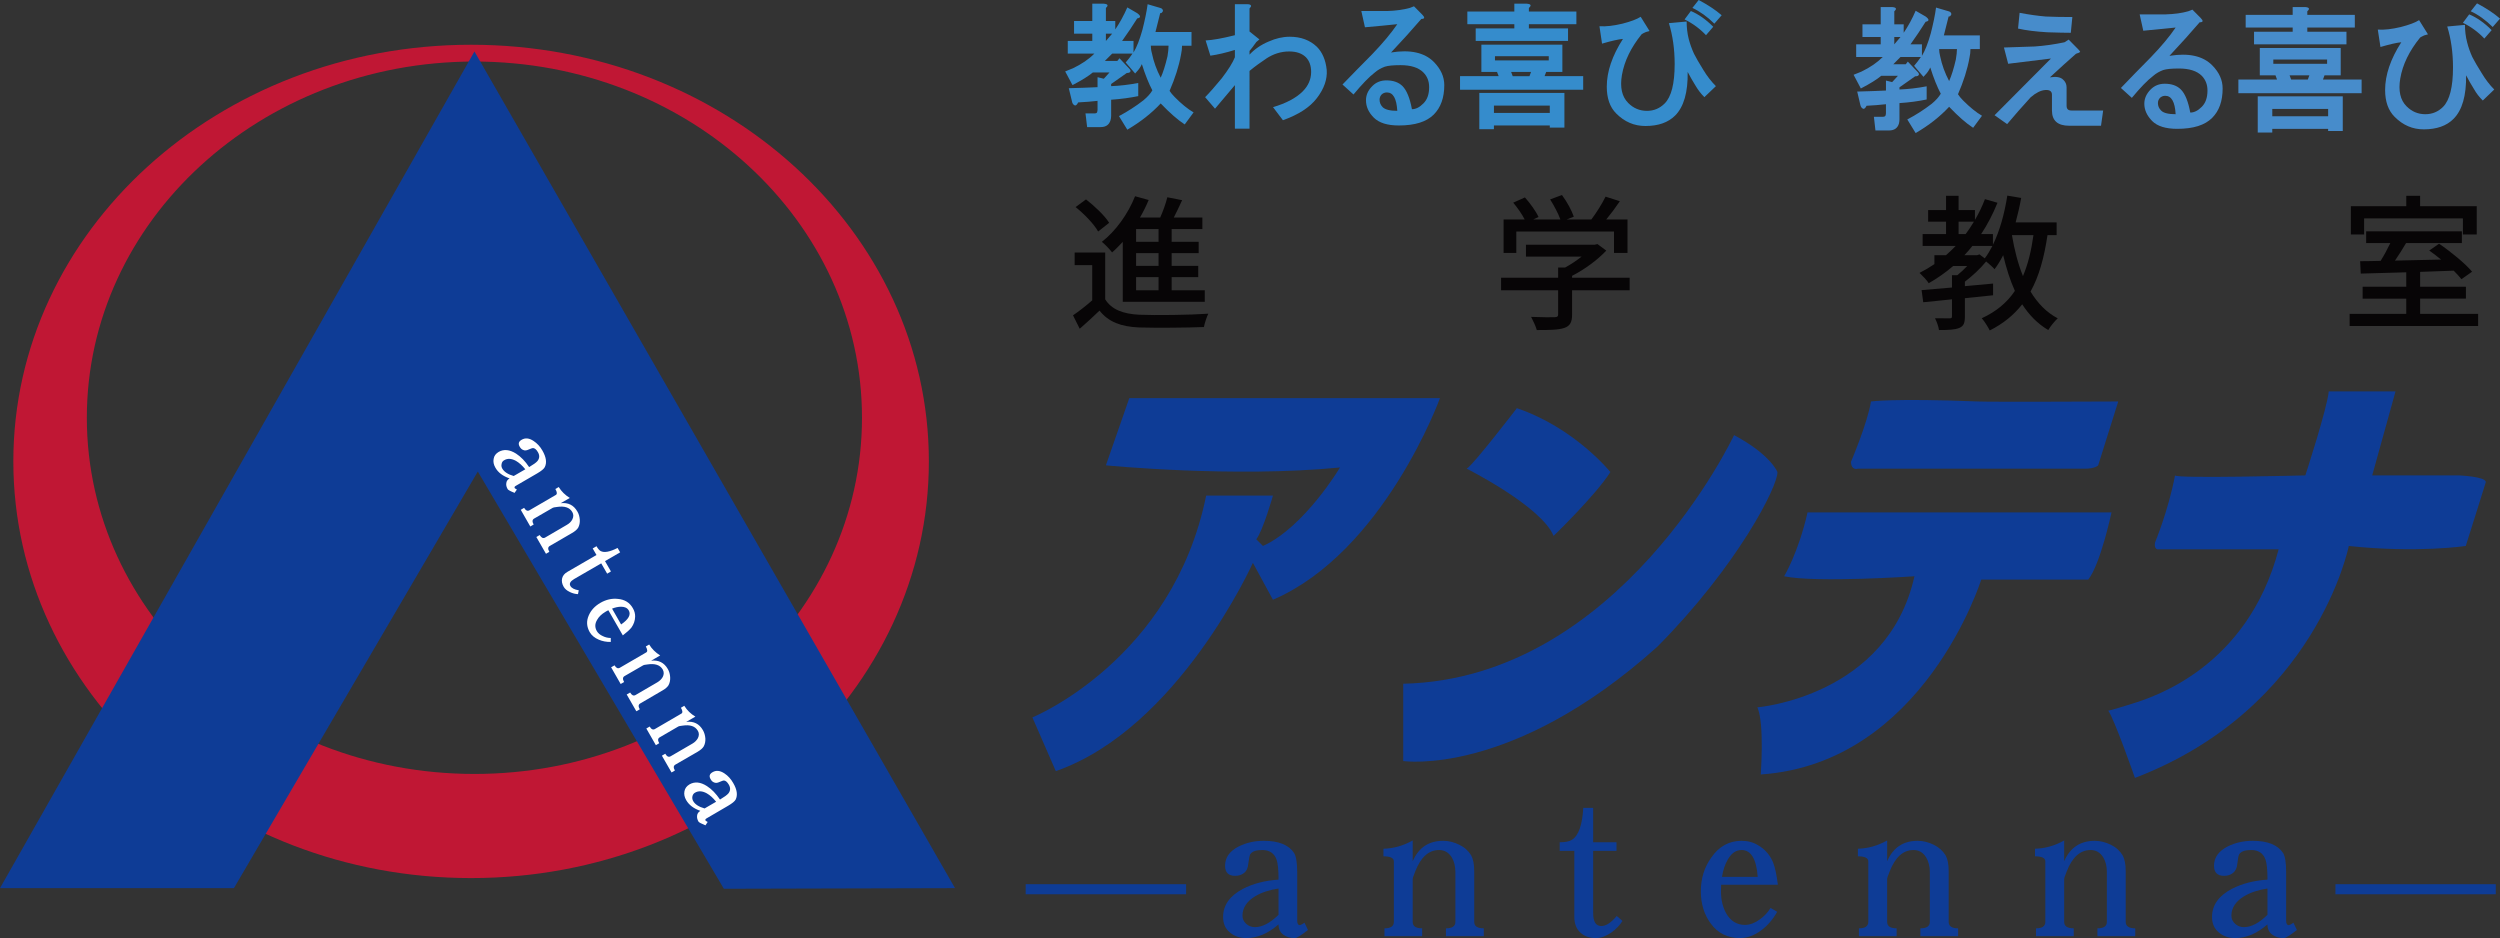 <?xml version="1.0" encoding="utf-8"?>
<!-- Generator: Adobe Illustrator 15.0.0, SVG Export Plug-In . SVG Version: 6.00 Build 0)  -->
<!DOCTYPE svg PUBLIC "-//W3C//DTD SVG 1.1//EN" "http://www.w3.org/Graphics/SVG/1.1/DTD/svg11.dtd">
<svg version="1.1" id="レイヤー_1" xmlns="http://www.w3.org/2000/svg" xmlns:xlink="http://www.w3.org/1999/xlink" x="0px"
	 y="0px" width="290.49px" height="109px" viewBox="0 0 290.49 109" enable-background="new 0 0 290.49 109" xml:space="preserve">
<rect x="0" y="0" width="290.49" height="109" fill="#333333" stroke="none"/>
<g>
	<path fill-rule="evenodd" clip-rule="evenodd" fill="#070506" d="M128.42,29.34h-3.55v1.47h2.04v4.09
		c-0.72,0.63-1.55,1.28-2.23,1.74l0.78,1.56c0.83-0.73,1.58-1.41,2.3-2.11c1.03,1.31,2.49,1.87,4.6,1.96
		c1.97,0.06,5.58,0.03,7.53-0.05c0.09-0.46,0.33-1.19,0.51-1.55c-2.16,0.15-6.1,0.2-8.02,0.12c-1.89-0.09-3.23-0.61-3.96-1.79V29.34
		z M128.88,25.89c-0.51-0.83-1.7-1.95-2.69-2.72l-1.21,0.89c1.01,0.81,2.15,1.99,2.62,2.84L128.88,25.89z M130.46,35.07h9.53v-1.34
		h-3.85V32.2h3.09v-1.31h-3.09v-1.48h3.14V28.1h-3.14v-1.48h3.57v-1.34h-3.32c0.32-0.63,0.66-1.34,0.97-2.02l-1.72-0.34
		c-0.17,0.7-0.49,1.6-0.83,2.36h-2.35c0.38-0.66,0.72-1.34,1.01-2.04l-1.58-0.44c-0.82,2.07-2.26,4.06-3.86,5.3
		c0.35,0.27,0.95,0.9,1.19,1.23c0.42-0.36,0.83-0.79,1.24-1.23V35.07z M134.62,33.73h-2.61V32.2h2.61V33.73z M134.62,30.89h-2.61
		v-1.48h2.61V30.89z M134.62,28.1h-2.61v-1.48h2.61V28.1z"/>
	<path fill-rule="evenodd" clip-rule="evenodd" fill="#070506" d="M189.359,32.27h-6.689v-0.22c1.46-0.75,2.95-1.84,3.971-2.93
		l-1.021-0.76l-0.341,0.08h-7.969v1.38h6.459c-0.58,0.46-1.26,0.92-1.92,1.27h-0.8v1.18h-6.63v1.46h6.63v2.79
		c0,0.25-0.079,0.32-0.42,0.34c-0.34,0.01-1.53,0.01-2.72-0.04c0.23,0.44,0.54,1.09,0.66,1.53c1.479,0,2.479-0.01,3.18-0.24
		c0.689-0.23,0.92-0.68,0.92-1.54v-2.84h6.689V32.27z M176.189,26.9h11.351v2.49h1.569V25.5h-2.469c0.529-0.64,1.09-1.39,1.58-2.12
		l-1.66-0.53c-0.391,0.8-1.061,1.87-1.65,2.65h-2.87l0.83-0.32c-0.22-0.68-0.8-1.75-1.38-2.52l-1.37,0.51
		c0.45,0.72,0.95,1.65,1.19,2.33h-3.15l0.609-0.29c-0.289-0.64-0.97-1.59-1.58-2.27l-1.359,0.61c0.49,0.58,1.02,1.34,1.33,1.95
		h-2.45v3.89h1.479V26.9z"/>
	<path fill-rule="evenodd" clip-rule="evenodd" fill="#070506" d="M238.971,27.32v-1.48h-4.761c0.25-0.92,0.47-1.87,0.64-2.84
		l-1.609-0.27c-0.32,2.08-0.881,4.1-1.67,5.71V27.2h-1.37c0.729-1.1,1.37-2.33,1.899-3.64l-1.459-0.42
		c-0.32,0.85-0.711,1.65-1.16,2.41v-1.14h-1.9v-1.66h-1.46v1.66h-2.08v1.35h2.08v1.44h-2.72v1.38h3.84
		c-0.36,0.37-0.73,0.73-1.12,1.07h-1.351v1.04c-0.539,0.37-1.119,0.71-1.729,1.02c0.31,0.29,0.88,0.88,1.069,1.2
		c1-0.57,1.961-1.24,2.841-2h1.63c-0.35,0.37-0.76,0.76-1.15,1.07h-0.619v1.43l-3.531,0.3l0.191,1.41c0.949-0.1,2.1-0.2,3.34-0.34
		v1.96c0,0.19-0.051,0.25-0.271,0.25s-0.931,0-1.7-0.01c0.189,0.37,0.41,0.96,0.46,1.37c1.091,0,1.841-0.03,2.351-0.24
		c0.539-0.22,0.66-0.61,0.66-1.34v-2.12c1.09-0.12,2.189-0.22,3.279-0.34v-1.36l-3.279,0.3v-0.52c0.85-0.65,1.789-1.5,2.469-2.35
		c0.351,0.29,0.791,0.68,0.98,0.9c0.36-0.47,0.7-1.04,1-1.63c0.36,1.51,0.801,2.91,1.36,4.15c-0.91,1.36-2.17,2.41-3.851,3.18
		c0.301,0.32,0.76,1.07,0.931,1.42c1.579-0.8,2.8-1.8,3.771-3.04c0.799,1.24,1.789,2.26,3.029,2.99c0.24-0.42,0.75-1.05,1.1-1.36
		c-1.3-0.68-2.34-1.76-3.16-3.11c0.99-1.77,1.58-3.94,1.971-6.56H238.971z M227.58,27.2v-1.44h1.779
		c-0.299,0.51-0.619,0.98-0.959,1.44H227.58z M229.74,29.65h-1.48c0.32-0.34,0.631-0.7,0.92-1.07h2.33
		c-0.279,0.53-0.56,1.02-0.89,1.44l-0.61-0.46L229.74,29.65z M236.279,27.32c-0.25,1.82-0.639,3.4-1.219,4.76
		c-0.58-1.43-0.99-3.04-1.281-4.76H236.279z"/>
	<path fill-rule="evenodd" clip-rule="evenodd" fill="#070506" d="M281.21,36.47V34.7h5.319v-1.38h-5.319v-1.73
		c1.28-0.05,2.601-0.09,3.899-0.14c0.351,0.36,0.681,0.7,0.9,0.99l1.24-0.87c-0.8-0.95-2.48-2.33-3.84-3.25l-1.141,0.79
		c0.44,0.3,0.92,0.68,1.371,1.05c-1.83,0.03-3.67,0.08-5.351,0.12c0.44-0.63,0.88-1.36,1.29-2.04h6.48v-1.36h-11.121v1.36h2.811
		c-0.33,0.68-0.73,1.44-1.13,2.07c-0.86,0.02-1.681,0.04-2.38,0.04l0.07,1.44c1.449-0.05,3.299-0.1,5.289-0.15v1.68h-5.07v1.38h5.07
		v1.77h-6.58v1.41h14.931v-1.41H281.21z M274.7,25.38h11.479v1.86h1.61v-3.28h-6.58v-1.21h-1.61v1.21h-6.439v3.28h1.54V25.38z"/>
</g>
<g>
	<path fill-rule="evenodd" clip-rule="evenodd" fill="#C01734" d="M1.55,53.61c0,26.74,23.81,48.419,53.19,48.419
		c29.37,0,53.19-21.68,53.19-48.419c0-26.74-23.82-48.41-53.19-48.41C25.36,5.2,1.55,26.87,1.55,53.61z M10.09,48.54
		c0-22.86,20.17-41.39,45.04-41.39s45.03,18.53,45.03,41.39c0,22.861-20.16,41.39-45.03,41.39S10.09,71.4,10.09,48.54z"/>
	<polygon fill-rule="evenodd" clip-rule="evenodd" fill="#0E3C96" points="0,103.199 27.18,103.199 55.52,54.79 84.11,103.27 
		110.97,103.199 55.13,5.98 	"/>
	<g>
		<path fill-rule="evenodd" clip-rule="evenodd" fill="#FFFFFF" d="M58.37,54.46c-0.1-0.17-0.13-0.35-0.09-0.53
			c0.03-0.21,0.13-0.36,0.3-0.45c0.4-0.24,0.85-0.21,1.37,0.07c0.38,0.22,0.74,0.55,1.09,0.98l-1.35,0.78
			C59.02,55.12,58.59,54.83,58.37,54.46z M60.06,56.88c-0.12-0.06-0.2-0.12-0.25-0.16c-0.06-0.101-0.02-0.19,0.13-0.271L62.43,55
			c0.48-0.28,0.77-0.52,0.87-0.72c0.26-0.51,0.17-1.15-0.27-1.92c-0.27-0.48-0.62-0.85-1.03-1.12c-0.5-0.34-0.97-0.39-1.39-0.14
			c-0.35,0.2-0.42,0.47-0.22,0.81c0.11,0.19,0.24,0.32,0.42,0.38c0.16,0.08,0.37,0.06,0.6-0.05c0.28-0.12,0.45-0.18,0.52-0.18
			c0.2,0.01,0.4,0.17,0.58,0.49c0.21,0.37,0.19,0.71-0.06,1.02c-0.15,0.18-0.46,0.4-0.93,0.68l-0.04,0.02
			c-0.45-0.68-0.96-1.2-1.51-1.56c-0.76-0.48-1.43-0.54-2.03-0.2c-0.33,0.2-0.53,0.46-0.58,0.8c-0.07,0.34,0,0.68,0.2,1.03
			c0.32,0.57,0.87,0.98,1.65,1.25c-0.24,0.14-0.36,0.32-0.38,0.55c-0.04,0.229,0.02,0.45,0.16,0.7c0.05,0.09,0.32,0.24,0.8,0.43
			L60.06,56.88z"/>
		<path fill-rule="evenodd" clip-rule="evenodd" fill="#FFFFFF" d="M63.83,64.119c-0.19-0.33-0.17-0.549,0.05-0.68l2.58-1.5
			c0.35-0.199,0.59-0.41,0.72-0.619c0.15-0.281,0.21-0.59,0.19-0.931c-0.03-0.36-0.11-0.67-0.28-0.95
			c-0.43-0.75-1.07-1.07-1.94-0.97l1.06-0.61c-0.54-0.33-0.97-0.75-1.29-1.27l-0.39,0.23c0.21,0.359,0.22,0.59,0.06,0.689
			l-3.08,1.79c-0.22,0.12-0.43,0.021-0.61-0.29l-0.39,0.23l1.11,1.939l0.39-0.23c-0.19-0.33-0.17-0.56,0.05-0.689L64.24,59
			c0.05-0.03,0.2-0.061,0.46-0.09c0.89-0.141,1.49,0.05,1.8,0.59c0.16,0.279,0.15,0.56,0,0.859c-0.13,0.25-0.34,0.461-0.64,0.631
			l-2.53,1.479c-0.22,0.12-0.43,0.021-0.62-0.3l-0.39,0.23l1.12,1.949L63.83,64.119z"/>
		<path fill-rule="evenodd" clip-rule="evenodd" fill="#FFFFFF" d="M67.25,68.59c-0.51-0.08-0.84-0.26-0.97-0.5
			c-0.16-0.27-0.02-0.54,0.42-0.801l3.16-1.829l0.69,1.2l0.44-0.26l-0.69-1.201l1.76-1.02l-0.3-0.51c-0.9,0.46-1.56,0.58-1.97,0.359
			c-0.16-0.09-0.32-0.279-0.48-0.56l-0.44,0.261l0.44,0.76l-3.36,1.949c-0.34,0.19-0.55,0.44-0.63,0.75c-0.08,0.32-0.02,0.65,0.18,1
			c0.14,0.24,0.38,0.45,0.73,0.61c0.31,0.149,0.62,0.229,0.93,0.239L67.25,68.59z"/>
		<path fill-rule="evenodd" clip-rule="evenodd" fill="#FFFFFF" d="M71.12,70.72c0.38-0.149,0.72-0.22,1.05-0.22
			c0.43,0,0.72,0.14,0.89,0.43c0.28,0.49-0.02,1.03-0.89,1.63L71.12,70.72z M73.37,72.92c0.27-0.381,0.42-0.801,0.43-1.27
			c0.01-0.33-0.08-0.67-0.27-0.99c-0.37-0.65-0.95-1-1.73-1.07c-0.7-0.08-1.38,0.08-2.04,0.46c-0.65,0.38-1.09,0.86-1.35,1.46
			c-0.29,0.66-0.25,1.3,0.11,1.939c0.22,0.381,0.58,0.681,1.06,0.881c0.42,0.18,0.88,0.27,1.39,0.26v-0.46
			c-0.32,0-0.62-0.07-0.91-0.21c-0.34-0.15-0.57-0.35-0.71-0.59c-0.24-0.42-0.24-0.85,0.03-1.301c0.2-0.369,0.53-0.68,0.97-0.939
			c0.13-0.08,0.24-0.141,0.34-0.18l1.68,2.92C72.84,73.47,73.17,73.17,73.37,72.92z"/>
		<path fill-rule="evenodd" clip-rule="evenodd" fill="#FFFFFF" d="M74.34,82.42c-0.19-0.33-0.17-0.551,0.05-0.68l2.57-1.5
			c0.36-0.201,0.59-0.41,0.72-0.621c0.15-0.279,0.21-0.59,0.19-0.93c-0.02-0.359-0.11-0.67-0.27-0.949
			c-0.43-0.75-1.08-1.07-1.94-0.971l1.05-0.609c-0.53-0.33-0.96-0.75-1.28-1.271l-0.39,0.229c0.2,0.361,0.22,0.591,0.05,0.69
			l-3.08,1.79c-0.22,0.12-0.42,0.02-0.6-0.29l-0.4,0.229l1.11,1.941l0.4-0.23c-0.19-0.33-0.17-0.561,0.05-0.69l2.18-1.26
			c0.04-0.03,0.19-0.06,0.46-0.09c0.88-0.14,1.49,0.05,1.8,0.59c0.15,0.28,0.15,0.56,0,0.86c-0.14,0.25-0.35,0.459-0.64,0.629
			l-2.54,1.48c-0.22,0.12-0.42,0.02-0.61-0.3l-0.4,0.229l1.12,1.951L74.34,82.42z"/>
		<path fill-rule="evenodd" clip-rule="evenodd" fill="#FFFFFF" d="M78.42,89.529c-0.19-0.33-0.17-0.549,0.05-0.68l2.58-1.49
			c0.35-0.209,0.59-0.41,0.72-0.629c0.15-0.281,0.21-0.591,0.19-0.931c-0.03-0.351-0.12-0.67-0.28-0.95
			c-0.43-0.75-1.07-1.07-1.94-0.97l1.06-0.61c-0.54-0.32-0.97-0.74-1.29-1.26l-0.39,0.23c0.21,0.35,0.22,0.59,0.05,0.68l-3.07,1.79
			c-0.22,0.13-0.43,0.03-0.61-0.29l-0.39,0.23l1.11,1.939l0.39-0.23c-0.19-0.33-0.17-0.55,0.05-0.68l2.18-1.27
			c0.05-0.03,0.2-0.061,0.46-0.09c0.89-0.141,1.49,0.06,1.8,0.6c0.16,0.27,0.15,0.561,0,0.859c-0.14,0.24-0.34,0.461-0.64,0.631
			l-2.53,1.47c-0.22,0.13-0.43,0.03-0.62-0.3l-0.39,0.229l1.12,1.95L78.42,89.529z"/>
		<path fill-rule="evenodd" clip-rule="evenodd" fill="#FFFFFF" d="M80.55,93.09c-0.1-0.17-0.13-0.35-0.1-0.53
			c0.04-0.21,0.14-0.36,0.3-0.45c0.4-0.24,0.86-0.209,1.37,0.07c0.39,0.221,0.75,0.551,1.09,0.98l-1.34,0.779
			C81.2,93.75,80.76,93.46,80.55,93.09z M82.23,95.51c-0.12-0.061-0.2-0.12-0.25-0.16c-0.06-0.1-0.01-0.189,0.14-0.27l2.48-1.45
			c0.48-0.28,0.77-0.521,0.88-0.72c0.25-0.51,0.17-1.15-0.28-1.92c-0.27-0.48-0.61-0.851-1.02-1.121
			c-0.51-0.34-0.97-0.389-1.39-0.139c-0.35,0.199-0.42,0.469-0.22,0.809c0.1,0.191,0.24,0.32,0.41,0.381
			c0.17,0.08,0.38,0.061,0.61-0.051c0.27-0.119,0.45-0.18,0.52-0.18c0.2,0.01,0.39,0.17,0.58,0.49c0.21,0.37,0.19,0.71-0.06,1.02
			c-0.16,0.181-0.46,0.4-0.93,0.681L83.66,92.9c-0.46-0.681-0.96-1.201-1.52-1.561c-0.75-0.48-1.42-0.54-2.02-0.2
			c-0.33,0.2-0.53,0.46-0.59,0.8c-0.07,0.34,0,0.68,0.2,1.03c0.33,0.569,0.87,0.979,1.65,1.25c-0.23,0.14-0.36,0.319-0.38,0.55
			c-0.03,0.23,0.02,0.45,0.16,0.7c0.06,0.09,0.33,0.24,0.81,0.431L82.23,95.51z"/>
	</g>
</g>
<g>
	<g>
		<path fill-rule="evenodd" clip-rule="evenodd" fill="#478CCB" d="M227.391,5.7c0,0.33-0.051,0.73-0.131,1.22
			c-0.24,1.06-0.51,1.89-0.779,2.5c-0.49-0.93-0.84-1.89-1.041-2.87c-0.08-0.32-0.119-0.61-0.119-0.85H227.391z M220.83,4.3
			l-0.721,0.85V4.3H220.83z M220.83,6.62h2.37c-0.24,0.36-0.511,0.71-0.79,1.03l1.09,1.28c0.279-0.28,0.51-0.56,0.67-0.85l0.12-0.24
			c0.399,1.26,0.81,2.28,1.22,3.05c-0.21,0.36-0.55,0.75-1.039,1.16c-0.891,0.69-1.841,1.3-2.851,1.83l0.97,1.58
			c1.54-0.89,2.83-1.91,3.891-3.05c1.049,1.1,1.97,1.91,2.789,2.44l1.03-1.4c-0.69-0.4-1.42-1-2.19-1.77
			c-0.239-0.24-0.449-0.49-0.6-0.73c0.641-1.47,1.09-2.87,1.33-4.21c0.08-0.37,0.12-0.71,0.12-1.04h1.09V4.11h-4.18
			c0.159-0.61,0.34-1.34,0.55-2.19c0.12,0,0.2-0.04,0.24-0.12c0.08-0.08,0.09-0.16,0.061-0.25c-0.041-0.12-0.15-0.2-0.301-0.24
			l-1.46-0.43c-0.12,0.9-0.33,1.89-0.61,2.99c-0.32,1.14-0.66,2.01-1.029,2.62V5.15h-1.33c0.64-0.89,1.23-1.77,1.76-2.62
			c0.439-0.08,0.439-0.28,0-0.61l-1.16-0.67c-0.4,0.94-0.869,1.79-1.39,2.56V2.83h-1.091V1.31c0.32-0.28,0.24-0.45-0.25-0.49h-1.33
			v2.01h-2.119V4.3h2.119v0.85h-2.85v1.47h3.09c-0.649,0.65-1.479,1.22-2.479,1.7c-0.29,0.13-0.59,0.25-0.91,0.37l0.841,1.59
			c1.1-0.57,1.879-1.06,2.369-1.47h1.939l-0.67,0.73l-0.719-0.18v1.16c-0.94,0.04-2.051,0.09-3.341,0.12l0.36,1.53
			c0.04,0.2,0.13,0.35,0.25,0.42c0.15,0.13,0.32,0.03,0.48-0.3c0.81-0.04,1.549-0.1,2.25-0.18v1.03c0,0.13-0.031,0.23-0.061,0.31
			c-0.051,0.08-0.15,0.12-0.311,0.12h-1.029l0.18,1.59h1.58c0.609,0,0.99-0.27,1.15-0.8c0.039-0.16,0.06-0.33,0.06-0.48v-1.9
			c1.13-0.07,2.19-0.22,3.16-0.42v-1.53c-1.091,0.21-2.149,0.33-3.16,0.37v-0.25l1.819-1.28c0.25,0,0.391-0.06,0.431-0.18
			c0.03-0.08,0-0.18-0.12-0.31l-1.16-1.22l-0.24,0.31h-1.449L220.83,6.62z"/>
		<path fill-rule="evenodd" clip-rule="evenodd" fill="#478CCB" d="M239.891,4.91c-1.141,0.24-2.291,0.41-3.461,0.49l-3.58,0.12
			l0.49,1.89c1.7-0.2,3.35-0.4,4.971-0.61l-3.271,3.29l-3.28,3.3l1.461,1.03c0.85-1.01,1.76-2.05,2.729-3.11
			c0.6-0.52,1.17-0.81,1.69-0.85c0.529-0.04,0.789,0.15,0.789,0.55v1.83c0,1.18,0.67,1.77,2,1.77h3.7l0.25-1.77h-3.7
			c-0.369,0-0.55-0.18-0.55-0.55v-2.14c0-0.36-0.14-0.67-0.42-0.91c-0.29-0.28-0.79-0.37-1.521-0.25
			c1.051-0.97,2.061-1.89,3.031-2.74c0.279-0.08,0.449-0.16,0.489-0.24c-0.04-0.08-0.181-0.25-0.431-0.49L240.37,4.6L239.891,4.91z
			 M240.8,1.98c-1.14,0-2.17-0.02-3.09-0.06c-0.94-0.08-1.95-0.22-3.04-0.43l-0.18,1.83c0.93,0.21,2.06,0.35,3.4,0.43
			c1.209,0.04,2.119,0.06,2.729,0.06L240.8,1.98z"/>
		<path fill-rule="evenodd" clip-rule="evenodd" fill="#478CCB" d="M251.59,11.13c0.73,0,1.131,0.71,1.21,2.14
			c-0.84,0-1.42-0.14-1.69-0.43c-0.25-0.25-0.369-0.53-0.369-0.86c0-0.24,0.08-0.44,0.24-0.61
			C251.141,11.22,251.35,11.13,251.59,11.13z M254.75,1.12l-0.49,0.19c-0.73,0.21-1.6,0.33-2.609,0.36h-3.03l0.42,1.9
			c1.37-0.13,2.63-0.25,3.76-0.37c-0.72,1.06-1.69,2.22-2.909,3.48c-1.211,1.22-2.361,2.4-3.451,3.54l1.271,1.15
			c0.97-1.17,1.79-2.03,2.49-2.56c0.319-0.28,0.7-0.5,1.149-0.67c0.36-0.12,0.971-0.18,1.82-0.18c1.21,0,2.1,0.28,2.67,0.85
			c0.439,0.45,0.66,1.02,0.66,1.71c0,0.82-0.221,1.45-0.66,1.89c-0.449,0.45-0.89,0.67-1.34,0.67c-0.24-1.3-0.6-2.19-1.09-2.68
			c-0.45-0.45-1.07-0.67-1.881-0.67c-0.649,0-1.189,0.22-1.639,0.67c-0.48,0.49-0.73,1.04-0.73,1.65c0,0.73,0.311,1.4,0.91,2.01
			c0.609,0.61,1.58,0.91,2.92,0.91c1.85,0,3.21-0.42,4.06-1.28c0.81-0.81,1.21-1.95,1.21-3.41c0-0.98-0.4-1.87-1.21-2.69
			c-1.09-1.1-2.75-1.46-4.97-1.1c1.33-1.42,2.5-2.72,3.51-3.9c0.41,0,0.45-0.16,0.131-0.49L254.75,1.12z"/>
		<path fill-rule="evenodd" clip-rule="evenodd" fill="#478CCB" d="M270.52,12.66v0.85h-6.49v-0.85H270.52z M272.221,11.19h-9.881
			v4.21h1.689v-0.43h6.49v0.25h1.701V11.19z M268.34,8.75l-0.18,0.49h-1.939l-0.181-0.49H268.34z M270.4,6.92v0.49h-6.25V6.92H270.4
			z M271.98,5.58h-9.4v3.17h1.82l0.18,0.49h-4.49v1.59h14.32V9.24h-4.49l0.18-0.49h1.881V5.58z M267.859,0.82H266.4v0.91h-5.461V3.2
			h5.461v0.49h-4.49v1.46h10.74V3.69H268.1V3.2h5.521V1.73H268.1V1.31C268.42,1.03,268.34,0.86,267.859,0.82z"/>
		<path fill-rule="evenodd" clip-rule="evenodd" fill="#478CCB" d="M286.91,1.67l-0.73,0.98c0.93,0.45,1.76,1.06,2.49,1.83
			l0.85-0.98C288.67,2.65,287.8,2.04,286.91,1.67z M287.82,0.39l-0.73,0.92c0.891,0.41,1.74,1.02,2.551,1.83l0.85-0.98
			C289.8,1.55,288.91,0.97,287.82,0.39z M281.09,2.34c-0.449,0.29-1.16,0.55-2.13,0.8c-1.01,0.24-1.899,0.35-2.67,0.3l0.31,2.02
			c1.131-0.33,1.94-0.51,2.42-0.55c-1.25,1.95-1.879,3.8-1.879,5.55c0,1.34,0.369,2.38,1.1,3.11c0.97,0.98,2.09,1.46,3.39,1.46
			c1.49,0,2.649-0.4,3.46-1.22c1.01-1.01,1.49-2.7,1.46-5.06c0.271,0.53,0.58,1.06,0.91,1.59c0.271,0.49,0.62,0.94,1.03,1.34
			l1.33-1.28c-0.53-0.53-1.01-1.16-1.45-1.89c-0.49-0.77-0.851-1.41-1.101-1.89c-0.24-0.53-0.449-1.1-0.6-1.71
			c-0.17-0.65-0.25-1.32-0.25-2.02l-2.061,0.19c0.44,1.42,0.67,3.01,0.67,4.76c0,2.28-0.389,3.8-1.149,4.57
			c-0.569,0.57-1.26,0.86-2.069,0.86c-0.851,0-1.57-0.31-2.181-0.92c-0.729-0.73-0.97-1.81-0.729-3.23
			c0.279-1.63,1.05-3.21,2.31-4.76c0.12-0.08,0.28-0.16,0.479-0.25l0.431-0.12L281.09,2.34z"/>
	</g>
	<g>
		<path fill-rule="evenodd" clip-rule="evenodd" fill="#358CCC" d="M135.78,5.31c0,0.33-0.04,0.73-0.12,1.22
			c-0.25,1.06-0.51,1.89-0.79,2.5c-0.49-0.93-0.83-1.89-1.03-2.87c-0.09-0.32-0.12-0.61-0.12-0.85H135.78z M129.23,3.91l-0.73,0.85
			V3.91H129.23z M129.23,6.23h2.36c-0.24,0.36-0.51,0.71-0.79,1.03l1.1,1.28c0.27-0.28,0.5-0.56,0.66-0.85l0.12-0.24
			c0.4,1.26,0.81,2.28,1.22,3.05c-0.21,0.36-0.55,0.75-1.03,1.15c-0.9,0.7-1.85,1.31-2.85,1.84l0.97,1.58
			c1.53-0.9,2.82-1.91,3.88-3.05c1.05,1.1,1.98,1.91,2.79,2.44l1.03-1.4c-0.69-0.4-1.42-1-2.18-1.77c-0.25-0.25-0.45-0.49-0.61-0.73
			c0.64-1.47,1.09-2.87,1.33-4.21c0.08-0.37,0.12-0.71,0.12-1.04h1.1V3.72h-4.19c0.16-0.61,0.34-1.34,0.55-2.19
			c0.12,0,0.2-0.04,0.24-0.12c0.08-0.08,0.1-0.16,0.06-0.25c-0.04-0.12-0.14-0.2-0.3-0.24l-1.46-0.43c-0.12,0.9-0.33,1.89-0.61,2.99
			c-0.32,1.14-0.66,2.01-1.03,2.62V4.76h-1.33c0.64-0.89,1.23-1.77,1.76-2.62c0.44-0.08,0.44-0.28,0-0.61l-1.15-0.67
			c-0.41,0.94-0.88,1.79-1.4,2.56V2.44h-1.09V0.92c0.32-0.28,0.24-0.45-0.24-0.49h-1.34v2.01h-2.12v1.47h2.12v0.85h-2.85v1.47h3.09
			c-0.64,0.65-1.48,1.22-2.48,1.7c-0.29,0.13-0.59,0.25-0.91,0.37l0.85,1.59c1.09-0.57,1.88-1.06,2.36-1.47h1.94l-0.66,0.73
			l-0.73-0.18v1.16c-0.94,0.04-2.05,0.09-3.34,0.12l0.37,1.53c0.03,0.2,0.12,0.34,0.24,0.42c0.16,0.13,0.32,0.03,0.48-0.3
			c0.81-0.04,1.56-0.1,2.25-0.18v1.03c0,0.13-0.03,0.23-0.06,0.31c-0.04,0.08-0.15,0.12-0.31,0.12h-1.03l0.19,1.59h1.57
			c0.61,0,0.99-0.27,1.15-0.8c0.04-0.16,0.07-0.33,0.07-0.48v-1.9c1.12-0.08,2.18-0.22,3.15-0.42V9.64
			c-1.09,0.21-2.15,0.33-3.15,0.37V9.76l1.82-1.28c0.24,0,0.38-0.06,0.42-0.18c0.04-0.08,0-0.18-0.12-0.31l-1.15-1.22l-0.25,0.31
			h-1.45L129.23,6.23z"/>
		<path fill-rule="evenodd" clip-rule="evenodd" fill="#358CCC" d="M144.94,0.49h-1.45v3.6c-1.46,0.37-2.59,0.57-3.4,0.61l0.55,1.77
			c0.85-0.12,1.79-0.34,2.85-0.67v0.85c-0.24,0.61-0.75,1.43-1.52,2.44c-0.81,0.98-1.45,1.71-1.94,2.2l1.15,1.34
			c0.73-0.85,1.5-1.77,2.31-2.74v5.06h1.7V8.24c0.64-0.53,1.31-1.01,2-1.47c0.811-0.52,1.67-0.79,2.61-0.79
			c0.851,0,1.49,0.23,1.94,0.67c0.4,0.41,0.609,0.98,0.609,1.71c0,0.85-0.33,1.61-0.979,2.26c-0.771,0.77-1.92,1.38-3.45,1.83
			l1.15,1.52c1.82-0.65,3.13-1.5,3.939-2.56c0.85-1.1,1.23-2.2,1.15-3.29c-0.12-1.14-0.5-2.04-1.15-2.69
			c-0.81-0.77-1.859-1.16-3.15-1.16c-0.81,0-1.619,0.19-2.43,0.55c-0.89,0.37-1.64,0.88-2.24,1.53V5.92
			c0.24-0.28,0.5-0.63,0.791-1.04l0.359-0.3l-1.15-0.92V0.98c0.12-0.12,0.18-0.22,0.18-0.31C145.33,0.55,145.19,0.49,144.94,0.49z"
			/>
		<path fill-rule="evenodd" clip-rule="evenodd" fill="#358CCC" d="M161.15,10.74c0.729,0,1.129,0.71,1.209,2.14
			c-0.85,0-1.42-0.15-1.699-0.43c-0.24-0.25-0.36-0.53-0.36-0.86c0-0.24,0.08-0.44,0.24-0.61C160.7,10.83,160.91,10.74,161.15,10.74
			z M164.3,0.73l-0.479,0.19c-0.73,0.2-1.6,0.33-2.61,0.36h-3.03l0.42,1.89c1.371-0.12,2.631-0.24,3.76-0.36
			c-0.729,1.06-1.699,2.22-2.909,3.48c-1.21,1.22-2.37,2.4-3.46,3.53l1.279,1.16c0.971-1.17,1.791-2.03,2.48-2.56
			c0.32-0.28,0.71-0.5,1.16-0.67c0.359-0.12,0.97-0.18,1.82-0.18c1.209,0,2.09,0.28,2.66,0.85c0.449,0.45,0.67,1.02,0.67,1.71
			c0,0.82-0.221,1.45-0.67,1.89c-0.44,0.45-0.891,0.67-1.33,0.67c-0.24-1.3-0.61-2.19-1.09-2.68c-0.451-0.45-1.08-0.67-1.881-0.67
			c-0.65,0-1.199,0.22-1.64,0.67c-0.49,0.49-0.729,1.03-0.729,1.64c0,0.74,0.299,1.41,0.909,2.02c0.61,0.61,1.58,0.91,2.91,0.91
			c1.86,0,3.22-0.42,4.069-1.28c0.801-0.81,1.211-1.95,1.211-3.41c0-0.98-0.41-1.87-1.211-2.69c-1.09-1.1-2.76-1.46-4.979-1.1
			c1.341-1.42,2.511-2.72,3.521-3.9c0.399,0,0.439-0.16,0.119-0.49L164.3,0.73z"/>
		<path fill-rule="evenodd" clip-rule="evenodd" fill="#358CCC" d="M180.08,12.27v0.85h-6.49v-0.85H180.08z M181.779,10.8h-9.889
			v4.21h1.699v-0.43h6.49v0.25h1.699V10.8z M177.9,8.36l-0.18,0.49h-1.951l-0.18-0.49H177.9z M179.96,6.53v0.49h-6.25V6.53H179.96z
			 M181.54,5.19h-9.41v3.17h1.82l0.19,0.49h-4.49v1.58h14.31V8.85h-4.489l0.189-0.49h1.88V5.19z M177.41,0.43h-1.45v0.91h-5.46v1.47
			h5.46V3.3h-4.489v1.46H182.2V3.3h-4.55V2.81h5.52V1.34h-5.52V0.92C177.98,0.64,177.9,0.47,177.41,0.43z"/>
		<path fill-rule="evenodd" clip-rule="evenodd" fill="#358CCC" d="M196.471,1.28l-0.73,0.98c0.93,0.45,1.76,1.06,2.49,1.83
			l0.84-0.98C198.23,2.26,197.35,1.65,196.471,1.28z M197.38,0l-0.729,0.92c0.879,0.41,1.729,1.02,2.55,1.83l0.85-0.98
			C199.35,1.16,198.471,0.58,197.38,0z M190.641,1.95c-0.451,0.29-1.15,0.55-2.121,0.8c-1.01,0.24-1.899,0.35-2.67,0.3l0.301,2.02
			c1.129-0.33,1.949-0.51,2.43-0.55c-1.25,1.95-1.88,3.8-1.88,5.55c0,1.34,0.36,2.38,1.09,3.11c0.97,0.98,2.101,1.46,3.399,1.46
			c1.49,0,2.641-0.4,3.461-1.22c1-1.01,1.49-2.7,1.449-5.06c0.28,0.53,0.58,1.06,0.91,1.59c0.28,0.48,0.631,0.94,1.03,1.34
			l1.34-1.28c-0.53-0.53-1.021-1.16-1.46-1.89c-0.48-0.77-0.85-1.41-1.09-1.89c-0.24-0.53-0.45-1.1-0.609-1.71
			c-0.16-0.65-0.24-1.32-0.24-2.02l-2.061,0.19c0.439,1.42,0.67,3.01,0.67,4.76c0,2.28-0.39,3.8-1.16,4.57
			c-0.57,0.57-1.25,0.86-2.06,0.86c-0.851,0-1.58-0.31-2.181-0.92c-0.729-0.73-0.969-1.81-0.729-3.23c0.28-1.63,1.05-3.21,2.3-4.76
			c0.131-0.08,0.28-0.16,0.49-0.25l0.42-0.12L190.641,1.95z"/>
	</g>
</g>
<g>
	<g>
		<path fill-rule="evenodd" clip-rule="evenodd" fill="#0E3C96" d="M145.83,107.73c-0.39,0-0.73-0.121-1-0.361
			c-0.31-0.27-0.46-0.59-0.46-0.969c0-0.9,0.49-1.66,1.479-2.261c0.75-0.45,1.66-0.739,2.711-0.899v3.06
			C147.58,107.25,146.67,107.73,145.83,107.73z M151.58,107.22c-0.221,0.149-0.4,0.24-0.52,0.28c-0.221,0-0.33-0.17-0.33-0.51v-5.66
			c0-1.1-0.131-1.84-0.36-2.211c-0.61-0.939-1.79-1.42-3.521-1.42c-1.07,0-2.04,0.221-2.899,0.65c-1.07,0.54-1.6,1.28-1.6,2.25
			c0,0.78,0.39,1.17,1.16,1.17c0.42,0,0.77-0.109,1.05-0.34c0.29-0.22,0.45-0.58,0.49-1.09c0.08-0.58,0.14-0.939,0.22-1.07
			c0.2-0.33,0.66-0.5,1.39-0.5c0.85,0,1.4,0.37,1.67,1.11c0.15,0.42,0.23,1.17,0.23,2.25v0.08c-1.601,0.11-2.98,0.47-4.13,1.069
			c-1.54,0.811-2.31,1.9-2.31,3.271c0,0.76,0.25,1.351,0.77,1.78c0.51,0.449,1.16,0.67,1.94,0.67c1.27,0,2.52-0.53,3.73-1.59
			c0,0.539,0.189,0.93,0.56,1.199c0.351,0.26,0.79,0.391,1.34,0.391c0.22,0,0.729-0.311,1.521-0.94L151.58,107.22z"/>
		<path fill-rule="evenodd" clip-rule="evenodd" fill="#0E3C96" d="M172.41,107.869c-0.74,0-1.11-0.25-1.11-0.75v-5.869
			c0-0.811-0.12-1.43-0.35-1.85c-0.32-0.531-0.78-0.951-1.38-1.24c-0.61-0.301-1.23-0.461-1.881-0.461
			c-1.68,0-2.859,0.801-3.539,2.371v-2.41c-1.07,0.6-2.211,0.93-3.4,0.959V99.5c0.8,0,1.21,0.199,1.21,0.59v7.029
			c0,0.5-0.36,0.75-1.09,0.75v0.91h4.38v-0.91c-0.74,0-1.1-0.25-1.1-0.75v-4.979c0-0.11,0.1-0.399,0.289-0.87
			c0.641-1.66,1.561-2.5,2.771-2.5c0.63,0,1.11,0.28,1.47,0.84c0.291,0.471,0.43,1.051,0.43,1.721v5.789c0,0.5-0.369,0.75-1.1,0.75
			v0.91h4.4V107.869z"/>
		<path fill-rule="evenodd" clip-rule="evenodd" fill="#0E3C96" d="M187.859,106.43c-0.649,0.78-1.239,1.17-1.799,1.17
			c-0.631,0-0.94-0.5-0.94-1.51v-7.221h2.71v-1h-2.71v-4h-1.149c-0.111,2-0.551,3.24-1.33,3.721
			c-0.301,0.189-0.781,0.279-1.41,0.279v1h1.699v7.66c0,0.771,0.221,1.371,0.67,1.801c0.461,0.449,1.08,0.67,1.851,0.67
			c0.56,0,1.14-0.211,1.76-0.631c0.55-0.389,0.99-0.84,1.31-1.359L187.859,106.43z"/>
		<path fill-rule="evenodd" clip-rule="evenodd" fill="#0E3C96" d="M200.09,101.89c0.12-0.79,0.35-1.46,0.67-2.01
			c0.42-0.74,0.95-1.11,1.61-1.11c1.09,0,1.72,1.04,1.87,3.12H200.09z M206.02,100.199c-0.35-0.84-0.92-1.5-1.709-1.969
			c-0.561-0.351-1.211-0.531-1.94-0.531c-1.45,0-2.62,0.641-3.5,1.91c-0.83,1.131-1.24,2.461-1.24,3.961
			c0,1.459,0.39,2.709,1.149,3.739c0.83,1.13,1.961,1.69,3.381,1.69c0.869,0,1.72-0.311,2.54-0.94c0.7-0.53,1.31-1.239,1.8-2.11
			l-0.77-0.449c-0.33,0.539-0.75,0.98-1.26,1.34c-0.58,0.42-1.15,0.63-1.711,0.63c-0.93,0-1.66-0.44-2.17-1.319
			c-0.41-0.721-0.619-1.58-0.619-2.58c0-0.301,0.01-0.57,0.02-0.771h6.59C206.439,101.65,206.25,100.779,206.02,100.199z"/>
		<path fill-rule="evenodd" clip-rule="evenodd" fill="#0E3C96" d="M227.529,107.869c-0.739,0-1.1-0.25-1.1-0.75v-5.869
			c0-0.811-0.119-1.43-0.35-1.85c-0.32-0.531-0.79-0.951-1.38-1.24c-0.61-0.301-1.24-0.461-1.88-0.461
			c-1.68,0-2.86,0.801-3.541,2.371v-2.41c-1.079,0.6-2.209,0.93-3.399,0.959V99.5c0.8,0,1.21,0.199,1.21,0.59v7.029
			c0,0.5-0.369,0.75-1.09,0.75v0.91h4.38v-0.91c-0.739,0-1.101-0.25-1.101-0.75v-4.979c0-0.11,0.091-0.399,0.291-0.87
			c0.64-1.66,1.56-2.5,2.77-2.5c0.631,0,1.11,0.28,1.46,0.84c0.29,0.471,0.44,1.051,0.44,1.721v5.789c0,0.5-0.37,0.75-1.1,0.75v0.91
			h4.389V107.869z"/>
		<path fill-rule="evenodd" clip-rule="evenodd" fill="#0E3C96" d="M248.109,107.869c-0.739,0-1.109-0.25-1.109-0.75v-5.869
			c0-0.811-0.12-1.43-0.35-1.85c-0.32-0.531-0.78-0.951-1.371-1.24c-0.619-0.301-1.239-0.461-1.879-0.461
			c-1.68,0-2.871,0.801-3.551,2.371v-2.41c-1.07,0.6-2.209,0.93-3.39,0.959V99.5c0.8,0,1.2,0.199,1.2,0.59v7.029
			c0,0.5-0.36,0.75-1.08,0.75v0.91h4.38v-0.91c-0.739,0-1.11-0.25-1.11-0.75v-4.979c0-0.11,0.101-0.399,0.291-0.87
			c0.639-1.66,1.56-2.5,2.779-2.5c0.62,0,1.109,0.28,1.46,0.84c0.29,0.471,0.431,1.051,0.431,1.721v5.789
			c0,0.5-0.371,0.75-1.101,0.75v0.91h4.399V107.869z"/>
		<path fill-rule="evenodd" clip-rule="evenodd" fill="#0E3C96" d="M260.74,107.73c-0.391,0-0.721-0.121-1-0.361
			c-0.311-0.27-0.461-0.59-0.461-0.969c0-0.9,0.49-1.66,1.48-2.261c0.75-0.45,1.66-0.739,2.711-0.899v3.06
			C262.5,107.25,261.59,107.73,260.74,107.73z M266.49,107.22c-0.221,0.149-0.4,0.24-0.52,0.28c-0.221,0-0.33-0.17-0.33-0.51v-5.66
			c0-1.1-0.121-1.84-0.351-2.211c-0.62-0.939-1.79-1.42-3.53-1.42c-1.07,0-2.039,0.221-2.9,0.65c-1.06,0.54-1.6,1.28-1.6,2.25
			c0,0.78,0.391,1.17,1.17,1.17c0.41,0,0.76-0.109,1.041-0.34c0.289-0.22,0.459-0.58,0.5-1.09c0.069-0.58,0.139-0.939,0.209-1.07
			c0.211-0.33,0.67-0.5,1.391-0.5c0.85,0,1.41,0.37,1.67,1.11c0.15,0.42,0.23,1.17,0.23,2.25v0.08
			c-1.601,0.11-2.971,0.47-4.131,1.069c-1.54,0.811-2.311,1.9-2.311,3.271c0,0.76,0.261,1.351,0.771,1.78
			c0.511,0.449,1.16,0.67,1.94,0.67c1.279,0,2.52-0.53,3.73-1.59c0,0.539,0.189,0.93,0.569,1.199c0.34,0.26,0.79,0.391,1.33,0.391
			c0.22,0,0.729-0.311,1.521-0.94L266.49,107.22z"/>
	</g>
	<rect x="119.18" y="102.74" fill-rule="evenodd" clip-rule="evenodd" fill="#0E3C96" width="18.64" height="1.17"/>
	<rect x="271.37" y="102.74" fill-rule="evenodd" clip-rule="evenodd" fill="#0E3C96" width="18.63" height="1.17"/>
</g>
<g>
	<path fill-rule="evenodd" clip-rule="evenodd" fill="#0E3C96" d="M128.5,54.07l2.72-7.81h36.1c0,0-6.5,17.87-19.41,23.43
		l-2.33-4.289c0,0-8.64,19.229-22.9,24.199l-2.72-6.24c0,0,16.31-6.64,20.19-25.77h7.76c0,0-1.16,4.1-1.939,5.07l0.779,0.779
		c4.8-2.17,8.95-9.1,8.95-9.12C143.33,55.54,128.5,54.07,128.5,54.07z"/>
	<path fill-rule="evenodd" clip-rule="evenodd" fill="#0E3C96" d="M170.43,54.46c0,0,8.67,4.36,10.09,7.81
		c0,0,4.851-4.68,6.601-7.42c0,0-4.14-5.14-10.87-7.42C176.25,47.43,171.2,54.01,170.43,54.46z"/>
	<path fill-rule="evenodd" clip-rule="evenodd" fill="#0E3C96" d="M163.05,79.449v8.98c0,0,12.62,1.891,29.511-13.27
		c9.31-9.371,14.039-18.68,13.969-20.311c0,0-0.77-2.01-5.039-4.29C201.49,50.56,188.221,78.869,163.05,79.449z"/>
	<path fill-rule="evenodd" clip-rule="evenodd" fill="#0E3C96" d="M215.07,53.68c0,0,1.939-4.55,2.33-7.03c0,0,2.59-0.39,12.43,0
		c1.23,0.07,16.3,0,16.3,0l-2.33,7.42c0,0-0.319,0.39-1.55,0.39h-26.4C215.85,54.46,215.141,54.72,215.07,53.68z"/>
	<path fill-rule="evenodd" clip-rule="evenodd" fill="#0E3C96" d="M210.029,59.539h35.32c0,0-1.289,6.051-2.709,7.811H230.21
		c0,0-6.66,21.34-25.62,22.641c0,0,0.45-5.92-0.39-7.801c0,0,15.14-1.24,18.25-15.229c0,0-11.45,0.78-15.14,0
		C207.311,66.96,208.99,64.16,210.029,59.539z"/>
	<path fill-rule="evenodd" clip-rule="evenodd" fill="#0E3C96" d="M250.4,63.05c0,0,1.55-3.71,2.33-7.81c0.069,0.39,15.14,0,15.14,0
		s2.53-7.74,2.72-9.76h7.76l-2.709,9.76h10.09c0,0,3.109,0.13,3.109,0.78c0,0-1.619,5.211-2.33,7.42c0,0-5.63,0.85-13.59,0
		c0,0-3.75,18.881-24.85,26.95c0,0-2.391-6.84-3.1-7.81c0,0,0.189,0,2.709-0.791c2.53-0.779,13.461-4.229,17.09-17.959H250.79
		C250.79,63.83,250.27,63.9,250.4,63.05z"/>
</g>
</svg>
